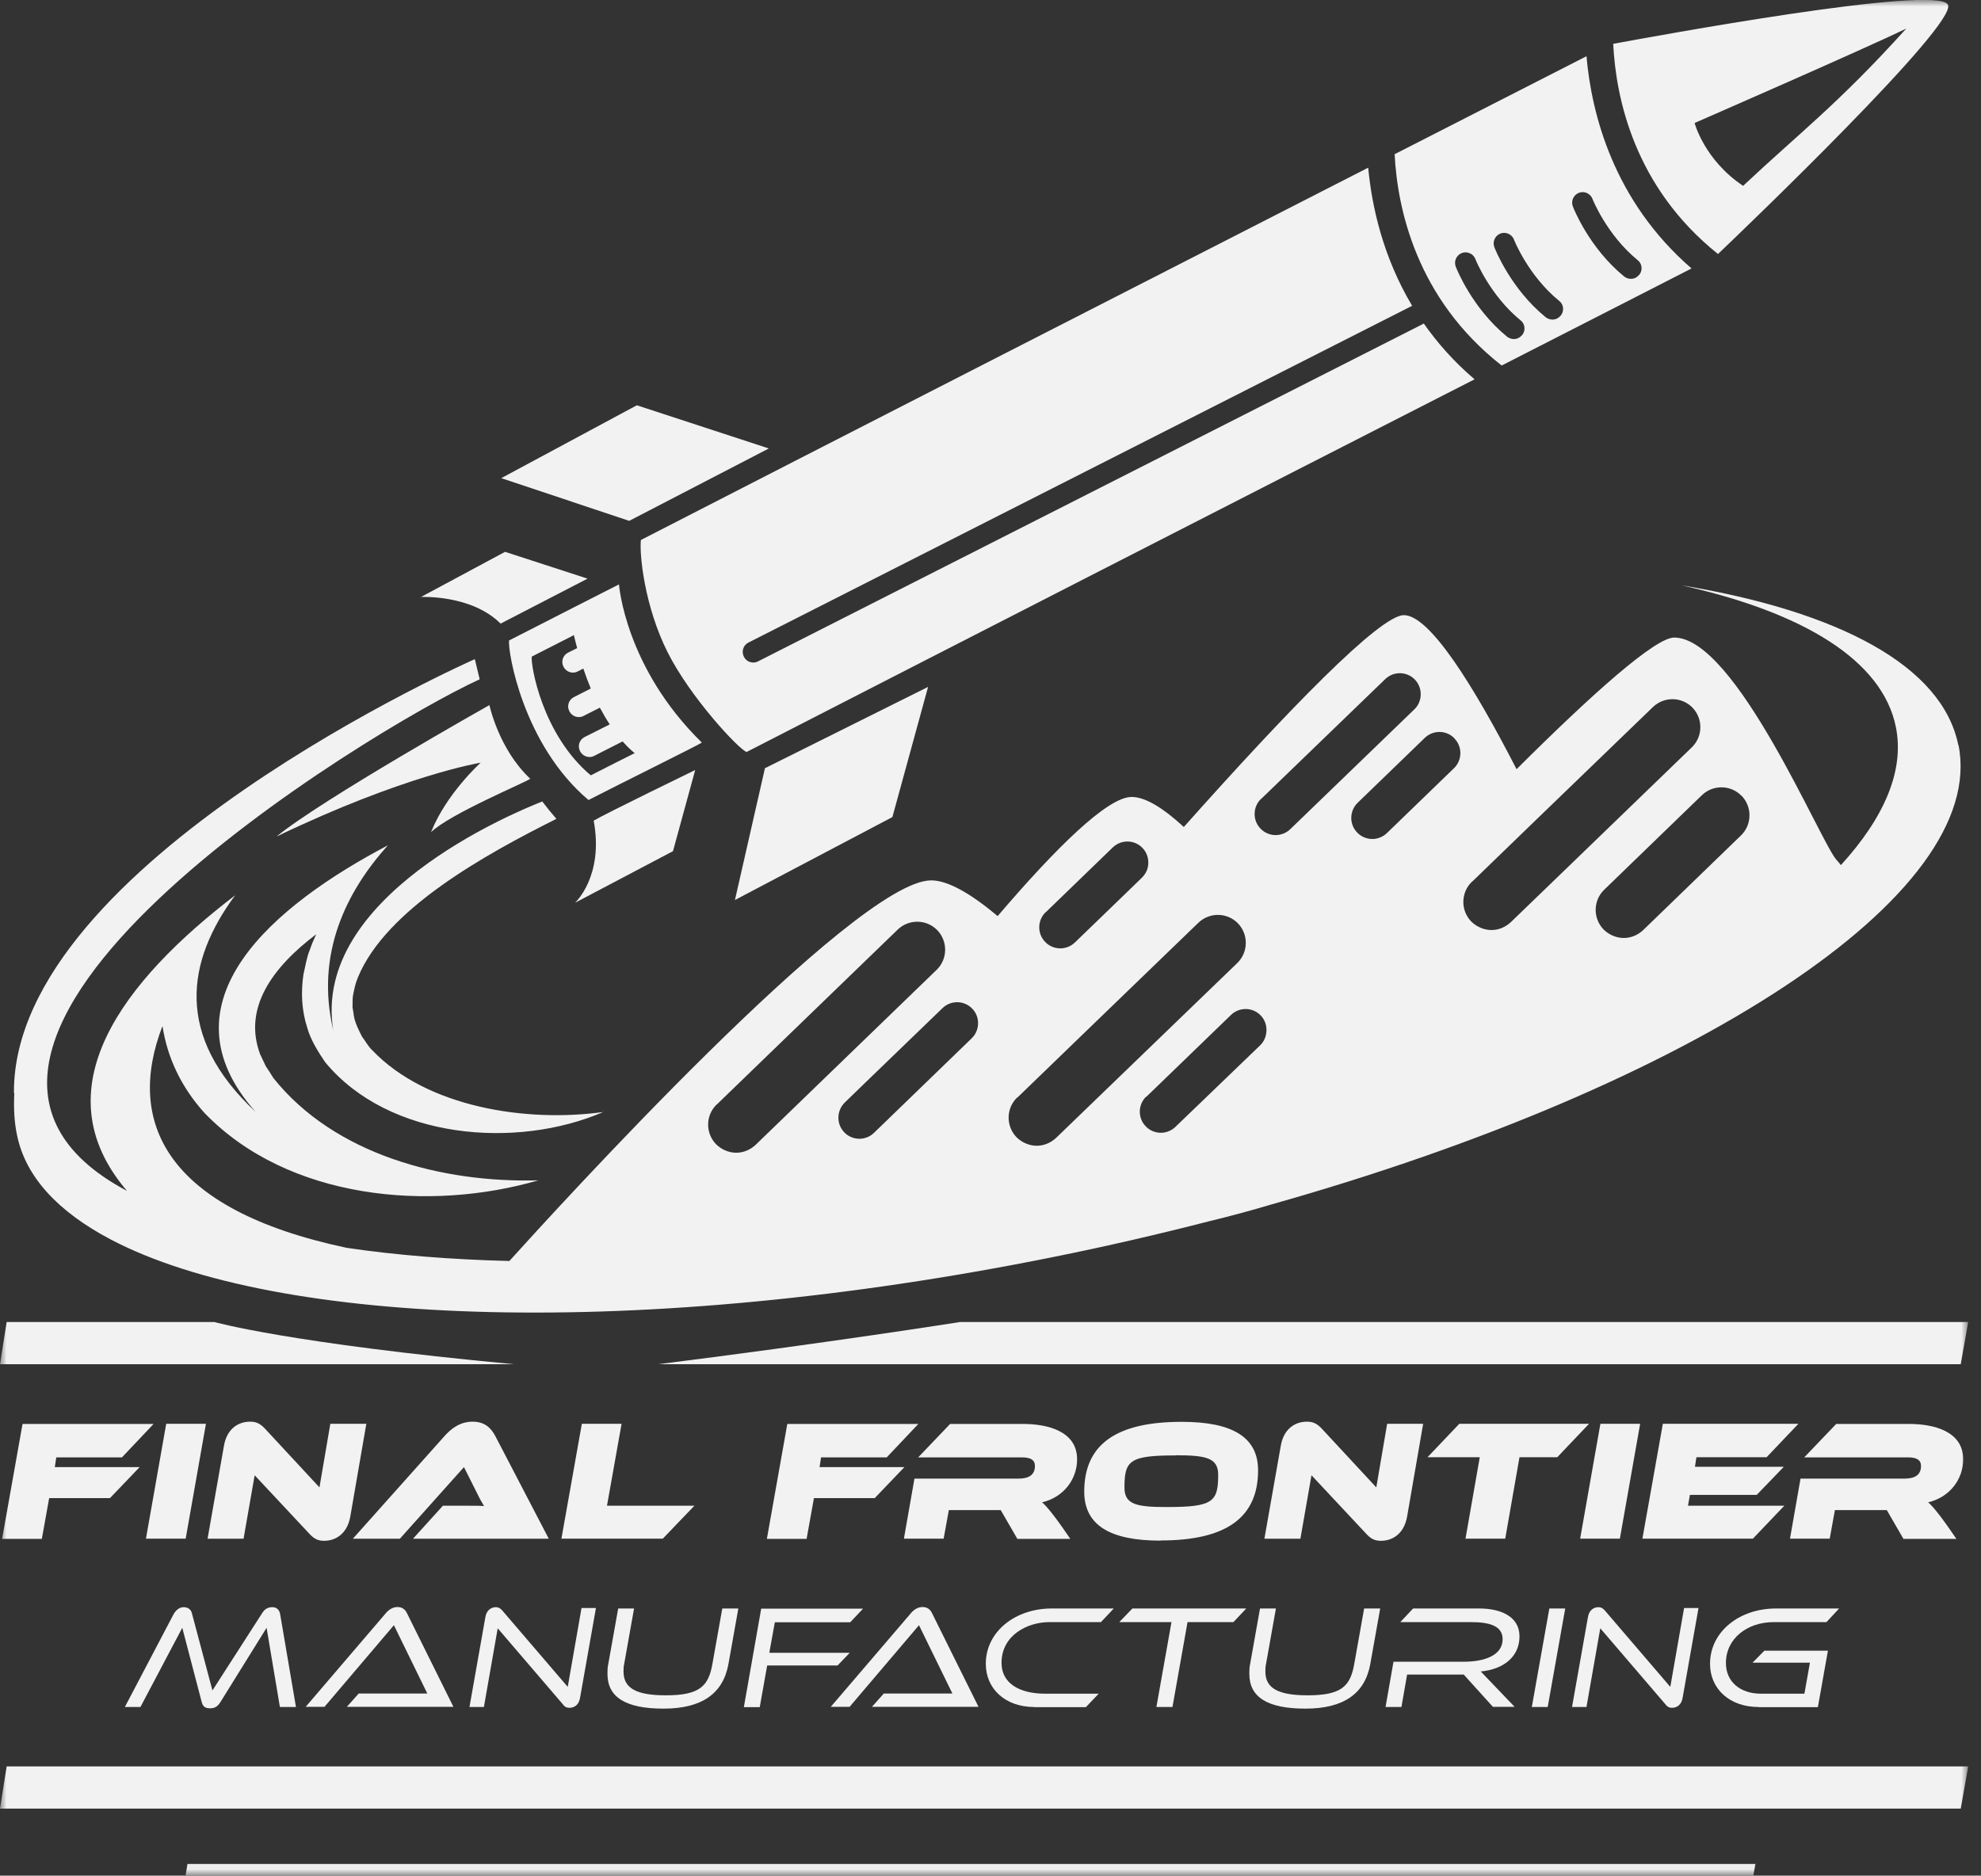 <svg width="151" height="143" viewBox="0 0 151 143" fill="none" xmlns="http://www.w3.org/2000/svg">
<rect x="0" y="0" width="151" height="143" fill="#333333" stroke="none"/>
<g clip-path="url(#clip0_7477_2789)">
<mask id="mask0_7477_2789" style="mask-type:luminance" maskUnits="userSpaceOnUse" x="0" y="0" width="151" height="143">
<path d="M150.025 0H0V142.977H150.025V0Z" fill="white"/>
</mask>
<g mask="url(#mask0_7477_2789)">
<path d="M149.271 56.812C148.059 50.773 140.185 46.615 128.158 44.623C137.478 46.69 143.486 50.352 144.511 55.426C145.179 58.742 143.634 62.319 140.321 65.957C140.235 65.846 140.124 65.709 139.988 65.561C138.777 64.237 132.311 48.608 127.614 48.608C126.18 48.608 121.446 52.815 115.599 58.644C112.324 52.27 108.975 46.9 107.009 46.9C105.192 46.9 98.208 54.102 90.235 63.049C88.69 61.626 87.318 60.76 86.255 60.76C84.425 60.76 80.494 64.633 76.045 69.843C74.067 68.184 72.287 67.12 70.977 67.12C65.167 67.12 42.077 92.538 38.826 96.139C34.351 96.027 30.185 95.693 26.428 95.136C12.509 92.191 9.592 85.459 12.386 78.22C12.744 80.596 13.795 82.873 15.6 84.865C22.003 91.486 32.781 92.389 41.038 89.989C33.721 90.199 25.501 88.033 20.841 82.192C20.717 81.982 20.396 81.487 20.26 81.289C20.173 81.103 19.926 80.571 19.827 80.373C18.517 76.871 20.742 73.765 24.104 71.228C23.919 71.624 23.745 72.02 23.622 72.404C23.387 72.924 23.263 73.74 23.127 74.297C22.93 75.671 22.991 77.007 23.412 78.332C23.671 79.272 24.24 80.175 24.784 80.98C29.642 86.87 39.37 87.637 45.983 84.779C40.136 85.595 32.534 84.432 28.368 80.064C28.084 79.804 27.825 79.334 27.59 79.025C27.33 78.517 27.033 77.923 26.959 77.366C26.934 77.181 26.91 76.983 26.873 76.809C26.873 76.599 26.873 76.154 26.897 75.956C27.009 75.411 27.058 75.052 27.281 74.52C29.431 69.286 37.058 65.115 42.41 62.43C42.052 62.022 41.694 61.576 41.335 61.106C39.023 62.009 23.758 68.395 25.402 78.542C24.017 72.689 26.428 67.937 29.567 64.447C20.927 68.989 11.99 76.376 19.493 84.779C13.263 78.975 14.227 73.258 17.923 68.259C9.444 74.743 3.004 82.997 9.679 90.793C-11.347 79.631 28.158 55.649 36.564 51.788C36.354 50.909 36.193 50.254 36.193 50.254C36.193 50.254 1.063 65.759 1.063 83.232C1.063 83.281 1.063 83.331 1.088 83.393C1.038 84.519 1.088 85.571 1.298 86.536C1.941 89.729 4.438 92.389 8.43 94.493C21.15 101.187 49.036 102.116 80.136 95.866C84.277 95.037 88.319 94.097 92.225 93.094C93.807 92.711 95.365 92.29 96.897 91.832C129.122 82.749 151.582 68.246 149.283 56.787L149.271 56.812ZM87.367 83.628L87.973 83.046L93.832 77.379C94.475 76.76 95.488 76.785 96.094 77.416C96.44 77.775 96.576 78.245 96.526 78.703C96.489 79.062 96.341 79.421 96.057 79.693L92.447 83.17L89.926 85.595L89.592 85.917C89.283 86.214 88.875 86.363 88.48 86.363C88.084 86.363 87.639 86.202 87.33 85.868C86.712 85.237 86.737 84.21 87.367 83.603V83.628ZM132.757 60.673C133.572 61.527 133.547 62.876 132.707 63.692L125.254 70.907C124.833 71.303 124.302 71.513 123.77 71.513C123.238 71.513 122.658 71.29 122.225 70.857C121.41 70.003 121.434 68.655 122.275 67.838L129.728 60.623C130.581 59.807 131.928 59.831 132.744 60.673H132.757ZM112.201 67.231L117.38 62.22L125.995 53.904C126.848 53.087 128.196 53.112 129.011 53.953C129.827 54.807 129.802 56.156 128.962 56.973L119.321 66.291L115.167 70.3C114.746 70.696 114.215 70.907 113.684 70.907C113.152 70.907 112.571 70.684 112.138 70.251C111.323 69.397 111.348 68.048 112.188 67.231H112.201ZM110.865 56.305C111.483 56.936 111.459 57.963 110.829 58.569L105.711 63.519C105.401 63.816 104.994 63.965 104.598 63.965C104.203 63.965 103.758 63.804 103.449 63.47C102.831 62.838 102.856 61.811 103.486 61.205L108.604 56.255C109.246 55.636 110.26 55.661 110.865 56.292V56.305ZM96.119 60.92L105.587 51.776C106.23 51.157 107.243 51.181 107.849 51.813C108.455 52.444 108.442 53.471 107.812 54.077L98.344 63.222C98.035 63.519 97.626 63.668 97.231 63.668C96.836 63.668 96.39 63.507 96.082 63.173C95.464 62.541 95.488 61.514 96.119 60.908V60.92ZM79.703 69.558L84.821 64.608C85.464 63.989 86.477 64.014 87.083 64.645C87.478 65.053 87.602 65.61 87.491 66.13C87.429 66.415 87.268 66.687 87.046 66.91L85.476 68.432L81.928 71.86C81.619 72.157 81.211 72.305 80.816 72.305C80.42 72.305 79.975 72.144 79.666 71.81C79.048 71.179 79.073 70.152 79.703 69.546V69.558ZM77.552 83.677L83.671 77.762L91.347 70.35C92.2 69.533 93.548 69.558 94.364 70.399C95.179 71.253 95.154 72.602 94.314 73.419L86.391 81.066L80.507 86.746C80.087 87.142 79.555 87.353 79.023 87.353C78.492 87.353 77.911 87.13 77.478 86.697C76.663 85.843 76.687 84.494 77.528 83.677H77.552ZM74.104 76.896C74.722 77.527 74.697 78.554 74.067 79.161L66.613 86.375C66.304 86.672 65.896 86.82 65.501 86.82C65.105 86.82 64.66 86.66 64.351 86.326C64.067 86.029 63.918 85.645 63.906 85.274C63.894 84.828 64.054 84.395 64.388 84.061L65.909 82.588L71.842 76.859C72.484 76.24 73.498 76.265 74.104 76.896ZM54.635 84.21L68.43 70.87C69.283 70.053 70.63 70.078 71.446 70.919C72.262 71.773 72.237 73.122 71.397 73.939L57.602 87.278C57.182 87.674 56.65 87.885 56.119 87.885C55.587 87.885 55.006 87.662 54.574 87.229C53.758 86.375 53.782 85.026 54.623 84.21H54.635Z" fill="#F2F2F2"/>
<path d="M120.94 4.281C118.356 5.606 113.041 8.316 106.304 11.756C106.515 15.889 107.96 22.769 114.462 27.867C121.112 24.465 126.342 21.804 128.937 20.467C122.991 15.32 121.311 8.687 120.927 4.269L120.94 4.281ZM116.008 25.553C115.846 25.751 115.625 25.85 115.39 25.85C115.216 25.85 115.031 25.788 114.883 25.677C112.201 23.487 111.014 20.467 110.964 20.331C110.803 19.923 111.014 19.453 111.421 19.292C111.83 19.131 112.3 19.341 112.46 19.75C112.472 19.799 113.572 22.522 115.909 24.427C116.255 24.7 116.304 25.207 116.02 25.553H116.008ZM118.95 24.069C118.788 24.267 118.566 24.365 118.332 24.365C118.158 24.365 117.973 24.303 117.824 24.192C115.143 22.002 113.956 18.983 113.906 18.846C113.745 18.438 113.956 17.968 114.363 17.807C114.772 17.646 115.241 17.856 115.402 18.265C115.402 18.29 116.502 21.037 118.851 22.942C119.197 23.215 119.246 23.722 118.962 24.069H118.95ZM124.932 20.962C124.771 21.16 124.549 21.259 124.314 21.259C124.141 21.259 123.955 21.198 123.807 21.086C121.125 18.896 119.939 15.877 119.889 15.74C119.728 15.332 119.939 14.862 120.346 14.701C120.754 14.54 121.224 14.75 121.384 15.159C121.396 15.208 122.497 17.931 124.833 19.836C125.179 20.109 125.229 20.616 124.944 20.962H124.932Z" fill="#F2F2F2"/>
<path d="M108.517 24.675L57.775 50.426C57.664 50.488 57.54 50.513 57.417 50.513C57.12 50.513 56.848 50.352 56.7 50.067C56.502 49.672 56.65 49.189 57.046 48.991L107.639 23.314C105.402 19.564 104.562 15.703 104.29 12.783C87.058 21.593 62.015 34.401 48.851 41.17C48.727 42.271 49.135 46.231 50.878 49.709C52.621 53.186 56.329 57.146 56.91 57.331C71.385 49.894 95.649 37.47 112.398 28.919C110.829 27.583 109.555 26.135 108.517 24.65V24.675Z" fill="#F2F2F2"/>
<path d="M148.48 0.359C147.688 -1.225 125.797 2.821 122.966 3.341C123.165 7.437 124.561 14.255 130.952 19.366C132.917 17.497 149.234 1.856 148.48 0.359ZM129.16 9.38C129.16 9.38 142.039 3.762 145.303 2.178C140.124 7.92 137.144 10.147 132.868 14.169C129.902 12.189 129.172 9.38 129.172 9.38H129.16Z" fill="#F2F2F2"/>
<path d="M58.603 34.191L48.542 30.899L38.208 36.455L47.961 39.71L58.603 34.191Z" fill="#F2F2F2"/>
<path d="M56.02 68.617L68.022 62.294L70.742 52.369L58.307 58.569L56.02 68.617Z" fill="#F2F2F2"/>
<path d="M38.517 42.062L32.089 45.514C32.089 45.514 35.921 45.316 38.158 47.544C38.752 47.234 44.784 44.116 44.784 44.116L38.504 42.074L38.517 42.062Z" fill="#F2F2F2"/>
<path d="M43.832 68.828L51.298 64.893L52.991 58.706C52.991 58.706 46.168 62.022 45.253 62.566C46.044 66.811 43.832 68.828 43.832 68.828Z" fill="#F2F2F2"/>
<path d="M47.194 44.548C47.194 44.548 41.014 47.691 38.801 48.83C38.702 49.659 39.852 56.762 44.858 60.994C47.182 59.794 53.127 56.861 53.498 56.614C47.639 50.884 47.182 44.561 47.182 44.561L47.194 44.548ZM40.519 50.067C41.236 49.696 42.534 49.04 43.745 48.422C43.82 48.768 43.906 49.077 43.993 49.411L43.3 49.758C42.905 49.956 42.744 50.439 42.954 50.835C43.09 51.107 43.374 51.28 43.671 51.28C43.795 51.28 43.918 51.255 44.03 51.194L44.462 50.971C44.648 51.515 44.833 52.023 45.031 52.493L43.745 53.149C43.35 53.347 43.189 53.829 43.399 54.225C43.535 54.498 43.82 54.671 44.116 54.671C44.24 54.671 44.363 54.646 44.475 54.584L45.723 53.953C45.983 54.436 46.23 54.856 46.477 55.228L44.561 56.193C44.166 56.391 44.005 56.873 44.215 57.269C44.351 57.542 44.635 57.715 44.932 57.715C45.056 57.715 45.179 57.69 45.291 57.628L47.454 56.527C48.01 57.146 48.381 57.418 48.381 57.418C48.381 57.418 45.81 58.705 45.031 59.113C41.31 55.983 40.457 50.711 40.532 50.092L40.519 50.067Z" fill="#F2F2F2"/>
<path d="M37.306 53.755C37.306 53.755 24.537 60.945 21.076 63.779C30.828 59.089 36.638 58.148 36.638 58.148C36.638 58.148 34.017 60.512 32.855 63.445C34.277 62.059 40.074 59.646 40.42 59.373C38.01 57.121 37.306 53.755 37.306 53.755Z" fill="#F2F2F2"/>
<path d="M0.507 134.672L0 137.889H149.456L150.025 134.672H0.507Z" fill="#F2F2F2"/>
<path d="M3.745 114.229L3.189 117.323H0.161L1.718 108.562H11.706L9.296 111.111H4.289L4.178 111.853H10.643L8.381 114.217H3.758L3.745 114.229Z" fill="#F2F2F2"/>
<path d="M11.125 117.31L12.67 108.549H15.698L14.153 117.31H11.125Z" fill="#F2F2F2"/>
<path d="M19.407 112.496L18.566 117.311H15.822L17.07 110.232C17.293 108.92 18.171 108.389 19.061 108.389C19.419 108.389 19.765 108.462 20.173 108.896L24.351 113.4L25.179 108.55H27.923L26.7 115.628C26.465 116.939 25.587 117.471 24.709 117.471C24.326 117.471 23.992 117.385 23.597 116.951L19.419 112.484L19.407 112.496Z" fill="#F2F2F2"/>
<path d="M31.483 117.311L33.758 114.798H35.723C36.143 114.798 36.638 114.798 36.897 114.823C36.811 114.675 36.564 114.266 36.44 113.994L35.365 111.853L30.482 117.311H26.897L33.869 109.502C34.388 108.908 35.08 108.389 36.02 108.389C36.959 108.389 37.429 108.871 37.763 109.502L41.829 117.311H31.483Z" fill="#F2F2F2"/>
<path d="M42.794 117.31L44.351 108.549H47.38L46.267 114.798H52.929L50.519 117.31H42.806H42.794Z" fill="#F2F2F2"/>
<path d="M62.039 114.229L61.483 117.323H58.455L60.012 108.562H70L67.59 111.111H62.583L62.472 111.853H68.937L66.675 114.217H62.052L62.039 114.229Z" fill="#F2F2F2"/>
<path d="M77.54 117.31L76.279 115.132H72.324L71.928 117.31H68.9L69.703 112.731H77.626C78.455 112.731 78.887 112.422 78.887 111.766C78.887 111.308 78.554 111.111 77.898 111.111H69.987L72.423 108.562H77.973C79.79 108.562 82.101 109.081 82.101 111.259C82.101 112.793 81.063 114.155 79.431 114.538C79.629 114.699 80.123 115.218 81.088 116.605L81.582 117.323H77.528L77.54 117.31Z" fill="#F2F2F2"/>
<path d="M88.467 117.459C84.611 117.459 82.645 116.283 82.645 113.722C82.645 110.12 85.08 108.401 90.074 108.401C93.931 108.401 95.896 109.564 95.896 112.1C95.896 115.714 93.449 117.446 88.467 117.446V117.459ZM89.617 110.962C86.106 110.962 85.711 111.346 85.711 113.413C85.711 114.712 86.638 114.897 88.949 114.897C92.46 114.897 92.855 114.501 92.855 112.434C92.855 111.148 91.928 110.95 89.617 110.95V110.962Z" fill="#F2F2F2"/>
<path d="M99.963 112.496L99.122 117.311H96.378L97.626 110.232C97.849 108.92 98.727 108.389 99.616 108.389C99.975 108.389 100.321 108.462 100.729 108.896L104.907 113.4L105.735 108.55H108.479L107.255 115.628C107.021 116.939 106.143 117.471 105.265 117.471C104.882 117.471 104.548 117.385 104.153 116.951L99.975 112.484L99.963 112.496Z" fill="#F2F2F2"/>
<path d="M111.706 117.31L112.794 111.098H108.813L111.236 108.549H121.125L118.703 111.098H115.822L114.734 117.31H111.706Z" fill="#F2F2F2"/>
<path d="M120.445 117.31L121.99 108.549H125.019L123.473 117.31H120.445Z" fill="#F2F2F2"/>
<path d="M125.191 117.31L126.749 108.549H137.083L134.66 111.098H129.308L129.197 111.828H135.97L133.906 113.969H128.814L128.665 114.798H136.007L133.61 117.31H125.191Z" fill="#F2F2F2"/>
<path d="M145.08 117.31L143.82 115.132H139.864L139.468 117.31H136.44L137.243 112.731H145.166C145.995 112.731 146.428 112.422 146.428 111.766C146.428 111.308 146.094 111.111 145.439 111.111H137.527L139.963 108.562H145.513C147.33 108.562 149.642 109.081 149.642 111.259C149.642 112.793 148.603 114.155 146.971 114.538C147.169 114.699 147.664 115.218 148.628 116.605L149.123 117.323H145.068L145.08 117.31Z" fill="#F2F2F2"/>
<path d="M21.335 130.142L20.321 124.104L16.799 129.771C16.551 130.179 16.279 130.241 16.007 130.241C15.736 130.241 15.476 130.179 15.377 129.771L13.894 124.104L10.705 130.142H9.518L13.214 123.101C13.412 122.73 13.696 122.532 14.005 122.532C14.314 122.532 14.561 122.705 14.623 122.978L16.193 128.88L19.988 122.978C20.148 122.717 20.383 122.532 20.754 122.532C21.088 122.532 21.31 122.73 21.36 123.101L22.559 130.142H21.347H21.335Z" fill="#F2F2F2"/>
<path d="M26.428 130.142L27.342 129.115H32.571L30.025 123.906L24.734 130.13H23.3L29.419 122.978C29.617 122.742 29.926 122.52 30.297 122.52C30.668 122.52 30.89 122.718 31.014 122.978L34.561 130.13H26.428V130.142Z" fill="#F2F2F2"/>
<path d="M37.936 124.153L36.885 130.142H35.785L36.996 123.299C37.083 122.755 37.441 122.532 37.8 122.532C37.948 122.532 38.109 122.582 38.27 122.767L43.276 128.608L44.326 122.594H45.426L44.215 129.437C44.129 129.982 43.77 130.204 43.412 130.204C43.251 130.204 43.078 130.167 42.942 129.982L37.936 124.14V124.153Z" fill="#F2F2F2"/>
<path d="M55.056 122.632H56.279L55.525 126.864C55.117 129.128 53.486 130.267 50.581 130.267C47.676 130.267 46.304 129.388 46.304 127.618C46.304 127.383 46.304 127.123 46.366 126.864L47.12 122.632H48.331L47.577 126.864C47.528 127.061 47.528 127.272 47.528 127.445C47.528 128.707 48.492 129.252 50.754 129.252C53.337 129.252 54.005 128.547 54.302 126.864L55.056 122.632Z" fill="#F2F2F2"/>
<path d="M58.48 126.963L57.911 130.155H56.7L58.022 122.644H65.785L64.808 123.683H59.061L58.64 126.01H64.771L63.844 126.975H58.467L58.48 126.963Z" fill="#F2F2F2"/>
<path d="M66.452 130.142L67.367 129.115H72.596L70.049 123.906L64.759 130.13H63.325L69.444 122.978C69.641 122.742 69.951 122.52 70.321 122.52C70.692 122.52 70.915 122.718 71.038 122.978L74.586 130.13H66.452V130.142Z" fill="#F2F2F2"/>
<path d="M78.838 130.143C76.613 130.143 75.142 128.744 75.142 126.852C75.142 124.377 77.404 122.632 80.16 122.632H84.895L83.918 123.671H79.975C78.344 123.671 76.341 124.649 76.341 126.777C76.341 128.361 77.738 129.128 79.666 129.128H83.745L82.769 130.155H78.826L78.838 130.143Z" fill="#F2F2F2"/>
<path d="M88.146 130.143L89.295 123.671H85.315L86.316 122.632H94.994L94.017 123.671H90.519L89.37 130.143H88.146Z" fill="#F2F2F2"/>
<path d="M103.98 122.632H105.204L104.45 126.864C104.042 129.128 102.41 130.267 99.506 130.267C96.601 130.267 95.229 129.388 95.229 127.618C95.229 127.383 95.229 127.123 95.29 126.864L96.044 122.632H97.256L96.502 126.864C96.453 127.061 96.453 127.272 96.453 127.445C96.453 128.707 97.417 129.252 99.679 129.252C102.262 129.252 102.929 128.547 103.226 126.864L103.98 122.632Z" fill="#F2F2F2"/>
<path d="M113.807 130.143L111.57 127.668H107.256L106.823 130.143H105.612L106.217 126.691H111.582C113.103 126.691 114.537 126.233 114.537 124.97C114.537 123.968 113.548 123.671 112.138 123.671H106.736L107.713 122.632H112.756C114.351 122.632 115.822 123.213 115.822 124.76C115.822 126.307 114.61 127.272 112.868 127.433L115.451 130.131H113.795L113.807 130.143Z" fill="#F2F2F2"/>
<path d="M116.762 130.143L118.097 122.632H119.308L117.973 130.143H116.762Z" fill="#F2F2F2"/>
<path d="M121.978 124.153L120.927 130.142H119.827L121.038 123.299C121.125 122.755 121.483 122.532 121.842 122.532C121.99 122.532 122.15 122.582 122.312 122.767L127.317 128.608L128.368 122.594H129.468L128.257 129.437C128.17 129.982 127.812 130.204 127.454 130.204C127.293 130.204 127.132 130.167 126.984 129.982L121.978 124.14V124.153Z" fill="#F2F2F2"/>
<path d="M134.042 130.143C131.817 130.143 130.346 128.744 130.346 126.852C130.346 124.377 132.608 122.632 135.365 122.632H140.185L139.221 123.671H135.191C133.201 123.671 131.557 124.908 131.557 126.789C131.557 128.2 132.621 129.128 134.228 129.128H137.54L137.96 126.765H133.584L134.487 125.849H139.332L138.566 130.155H134.042V130.143Z" fill="#F2F2F2"/>
<path d="M39.172 104.007H0L0.507 100.79H16.341C16.341 100.79 21.953 102.399 39.16 104.007H39.172Z" fill="#F2F2F2"/>
<path d="M149.456 104.007H50.185C63.016 102.399 73.189 100.79 73.189 100.79H150.025L149.456 104.007Z" fill="#F2F2F2"/>
<path d="M14.289 142.109L14.116 143.173H133.61L133.807 142.109H14.289Z" fill="#F2F2F2"/>
</g>
</g>
<defs>
<clipPath id="clip0_7477_2789">
<rect width="150.025" height="142.977" fill="white"/>
</clipPath>
</defs>
</svg>

